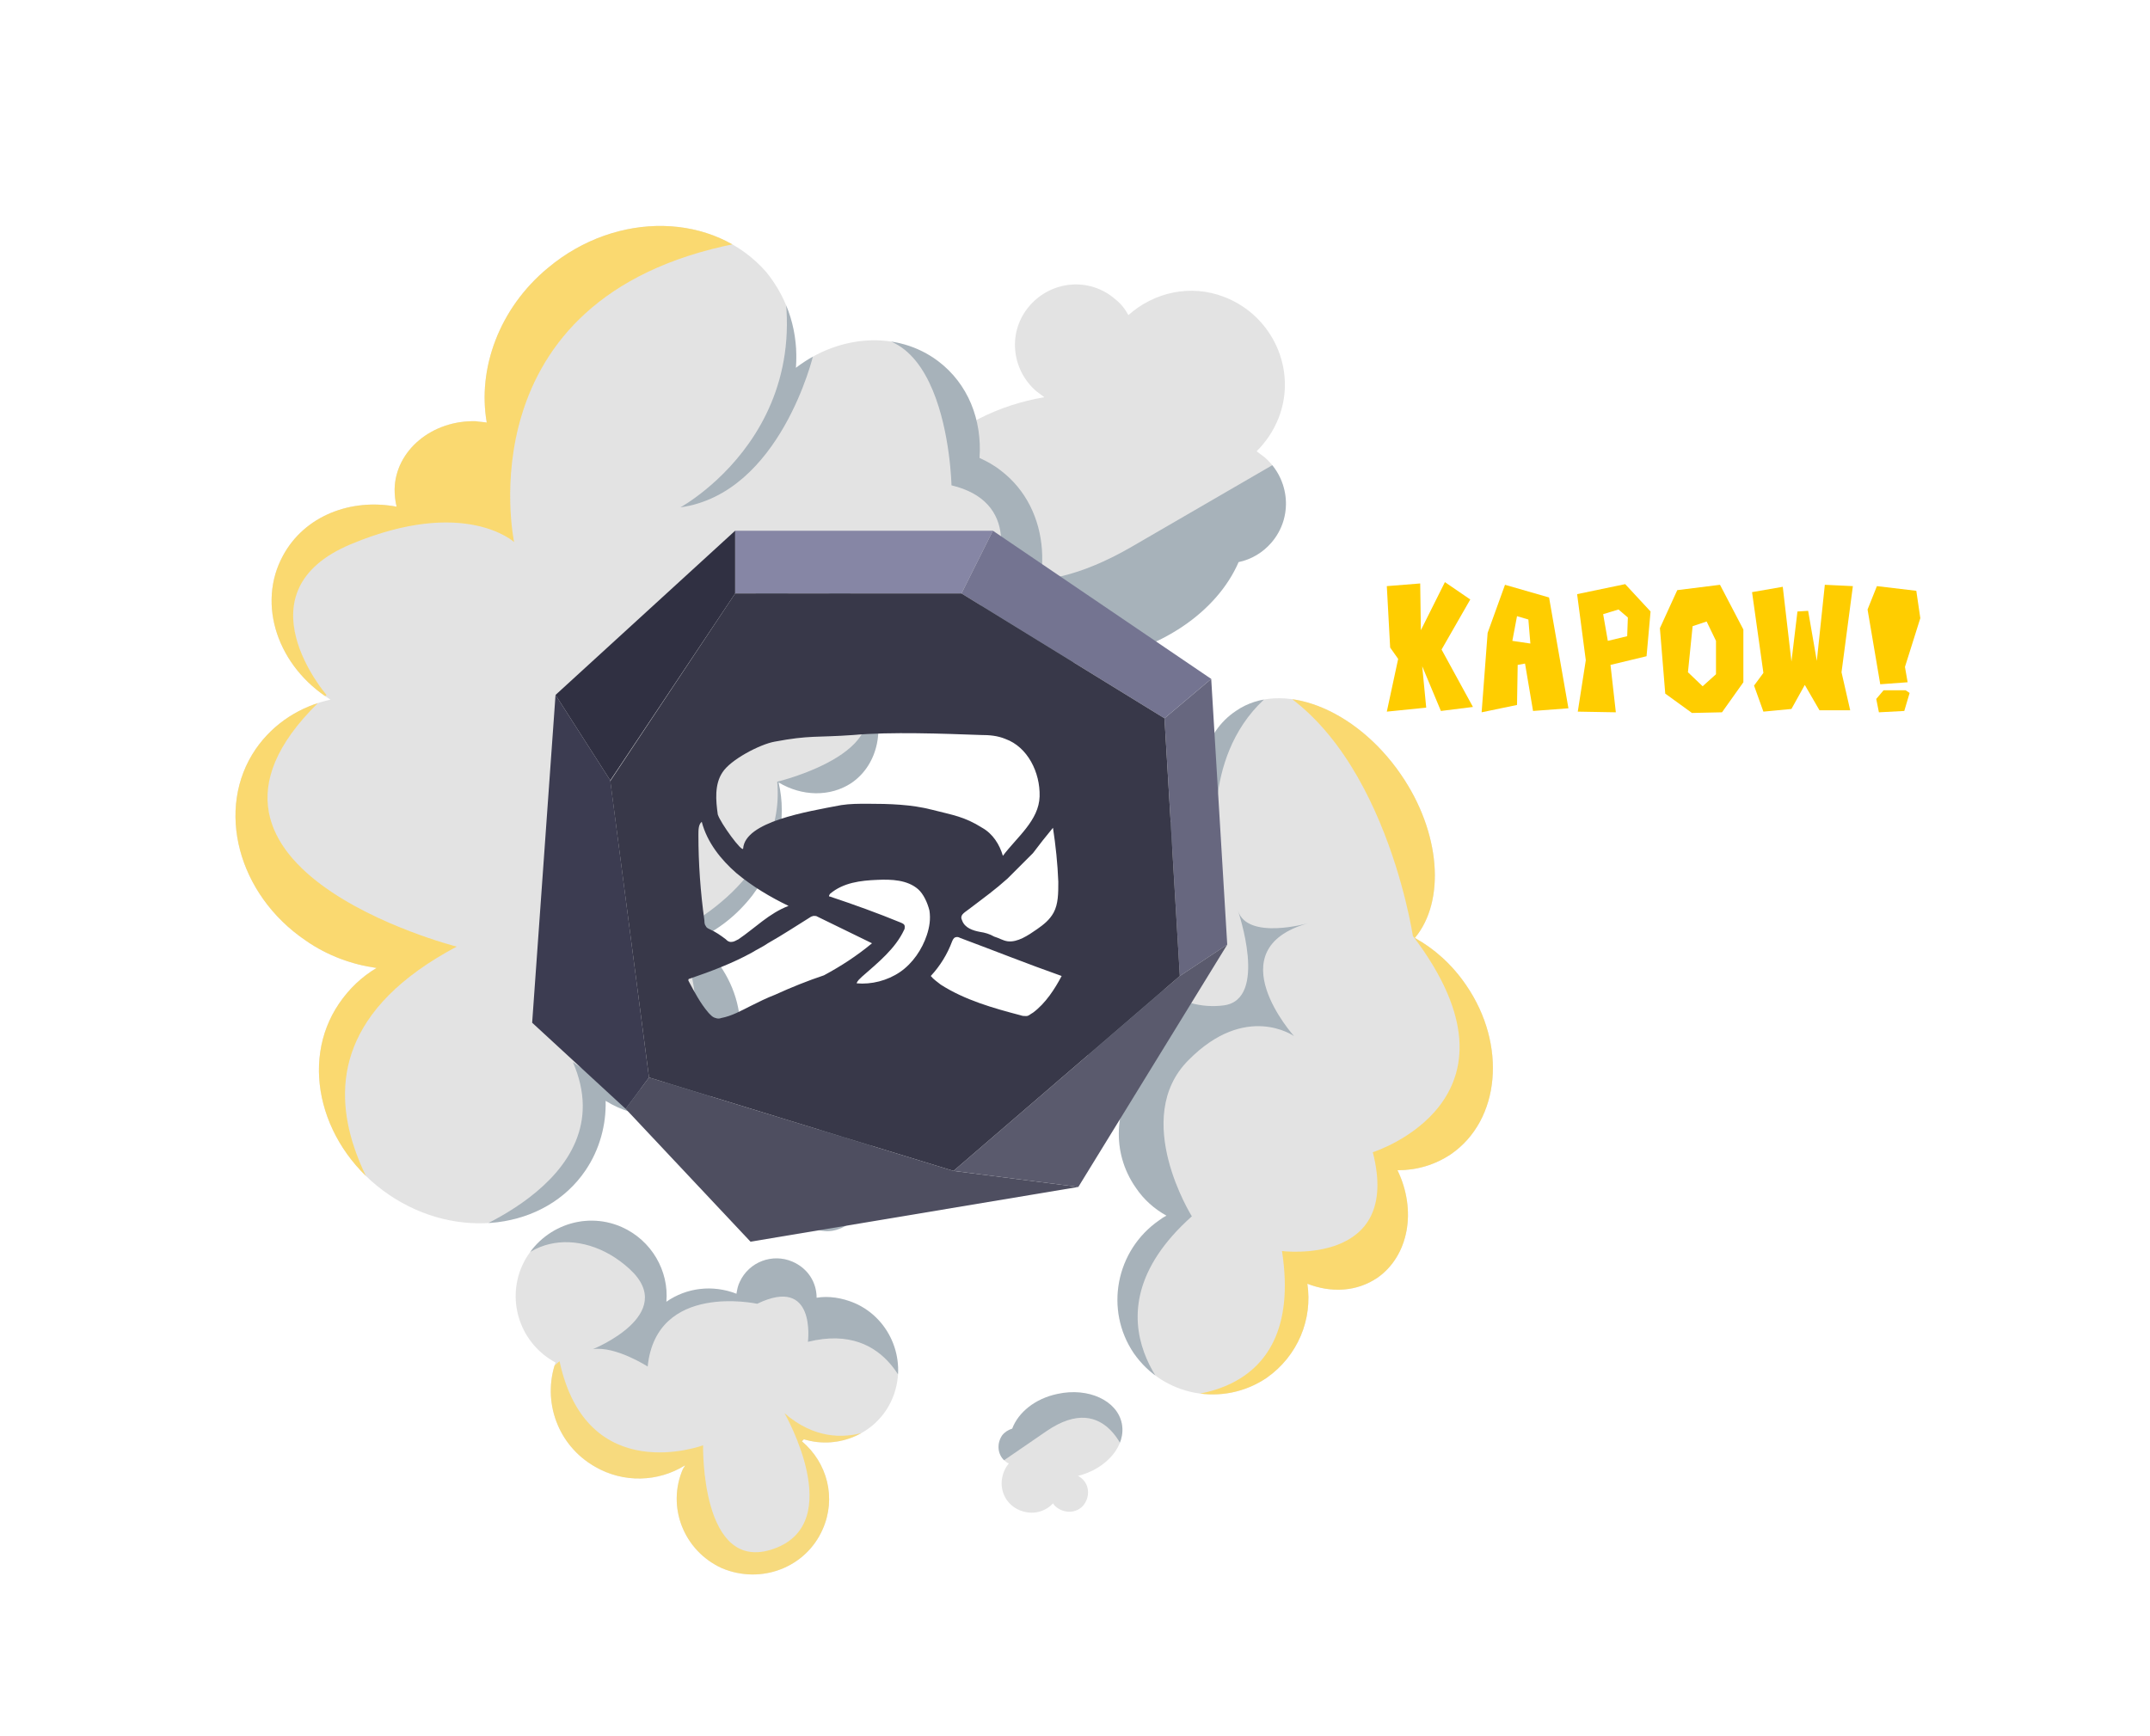 <?xml version="1.0" encoding="utf-8"?>
<!-- Generator: Adobe Illustrator 24.2.0, SVG Export Plug-In . SVG Version: 6.00 Build 0)  -->
<svg version="1.1" id="Layer_1" xmlns="http://www.w3.org/2000/svg" xmlns:xlink="http://www.w3.org/1999/xlink" x="0px" y="0px"
	 viewBox="0 0 322 260" style="enable-background:new 0 0 322 260;" xml:space="preserve">
<style type="text/css">
	.st0{fill:#ECDA4A;}
	.st1{fill:#9D4F23;}
	.st2{clip-path:url(#SVGID_2_);fill:url(#SVGID_3_);}
	.st3{fill:#FFFFFF;}
	.st4{clip-path:url(#SVGID_5_);fill:url(#SVGID_6_);}
	.st5{fill:#C88D3A;}
	.st6{clip-path:url(#SVGID_8_);fill:url(#SVGID_9_);}
	.st7{clip-path:url(#SVGID_11_);fill:url(#SVGID_12_);}
	.st8{clip-path:url(#SVGID_14_);fill:url(#SVGID_15_);}
	.st9{clip-path:url(#SVGID_17_);fill:url(#SVGID_18_);}
	.st10{fill:#EEEEEE;}
	.st11{fill:#AA6F18;}
	.st12{fill:#8686A5;}
	.st13{fill:#747491;}
	.st14{fill:#67677F;}
	.st15{fill:#5A5A6D;}
	.st16{fill:#4E4E60;}
	.st17{fill:#3C3C51;}
	.st18{fill:#303042;}
	.st19{fill:#383849;}
	.st20{fill:#8686B2;}
	.st21{fill:#A7A7D3;}
	.st22{fill:#CCCFE8;}
	.st23{fill:#FACB31;}
	.st24{clip-path:url(#SVGID_20_);fill:url(#SVGID_21_);}
	.st25{clip-path:url(#SVGID_23_);fill:url(#SVGID_24_);}
	.st26{clip-path:url(#SVGID_26_);fill:url(#SVGID_27_);}
	.st27{clip-path:url(#SVGID_29_);fill:url(#SVGID_30_);}
	.st28{clip-path:url(#SVGID_32_);fill:url(#SVGID_33_);}
	.st29{clip-path:url(#SVGID_35_);fill:url(#SVGID_36_);}
	.st30{opacity:0.93;clip-path:url(#SVGID_38_);}
	.st31{clip-path:url(#SVGID_40_);fill:#BF1A1A;}
	.st32{opacity:0.27;clip-path:url(#SVGID_38_);}
	.st33{clip-path:url(#SVGID_42_);fill:#042D4B;}
	.st34{clip-path:url(#SVGID_44_);fill:#042D4B;}
	.st35{clip-path:url(#SVGID_46_);fill:#042D4B;}
	.st36{clip-path:url(#SVGID_48_);fill:#042D4B;}
	.st37{clip-path:url(#SVGID_50_);fill:#042D4B;}
	.st38{opacity:0.31;clip-path:url(#SVGID_38_);}
	.st39{clip-path:url(#SVGID_52_);}
	.st40{clip-path:url(#SVGID_54_);fill:url(#SVGID_55_);}
	.st41{opacity:0.79;clip-path:url(#SVGID_38_);}
	.st42{clip-path:url(#SVGID_57_);fill:#FDD864;}
	.st43{clip-path:url(#SVGID_59_);fill:#FDD864;}
	.st44{clip-path:url(#SVGID_61_);fill:#FDD864;}
	.st45{clip-path:url(#SVGID_63_);fill:#FDD864;}
	.st46{clip-path:url(#SVGID_65_);fill:url(#SVGID_66_);}
	.st47{opacity:0.27;clip-path:url(#SVGID_68_);}
	.st48{clip-path:url(#SVGID_70_);fill:#042D4B;}
	.st49{clip-path:url(#SVGID_72_);fill:#042D4B;}
	.st50{clip-path:url(#SVGID_74_);fill:#042D4B;}
	.st51{opacity:0.93;clip-path:url(#SVGID_68_);}
	.st52{clip-path:url(#SVGID_76_);fill:#BF1A1A;}
	.st53{clip-path:url(#SVGID_78_);fill:#042D4B;}
	.st54{clip-path:url(#SVGID_80_);fill:#042D4B;}
	.st55{opacity:0.79;clip-path:url(#SVGID_68_);}
	.st56{clip-path:url(#SVGID_82_);fill:#FDD864;}
	.st57{clip-path:url(#SVGID_84_);fill:#FDD864;}
	.st58{opacity:0.31;clip-path:url(#SVGID_68_);}
	.st59{clip-path:url(#SVGID_86_);}
	.st60{clip-path:url(#SVGID_88_);fill:url(#SVGID_89_);}
	.st61{clip-path:url(#SVGID_91_);fill:#FDD864;}
	.st62{clip-path:url(#SVGID_93_);fill:#FDD864;}
	.st63{clip-path:url(#SVGID_95_);fill:url(#SVGID_96_);}
	.st64{opacity:0.27;clip-path:url(#SVGID_98_);}
	.st65{clip-path:url(#SVGID_100_);fill:#042D4B;}
	.st66{clip-path:url(#SVGID_102_);fill:#042D4B;}
	.st67{opacity:0.93;clip-path:url(#SVGID_98_);}
	.st68{clip-path:url(#SVGID_104_);fill:#BF1A1A;}
	.st69{clip-path:url(#SVGID_106_);fill:#042D4B;}
	.st70{clip-path:url(#SVGID_108_);fill:#042D4B;}
	.st71{clip-path:url(#SVGID_110_);fill:#042D4B;}
	.st72{opacity:0.79;clip-path:url(#SVGID_98_);}
	.st73{clip-path:url(#SVGID_112_);fill:#FDD864;}
	.st74{clip-path:url(#SVGID_114_);fill:#FDD864;}
	.st75{clip-path:url(#SVGID_116_);fill:#FDD864;}
	.st76{opacity:0.31;clip-path:url(#SVGID_98_);}
	.st77{clip-path:url(#SVGID_118_);}
	.st78{clip-path:url(#SVGID_120_);fill:url(#SVGID_121_);}
	.st79{clip-path:url(#SVGID_123_);fill:#FDD864;}
	.st80{clip-path:url(#SVGID_125_);fill:url(#SVGID_126_);}
	.st81{opacity:0.27;clip-path:url(#SVGID_128_);}
	.st82{clip-path:url(#SVGID_130_);fill:#042D4B;}
	.st83{opacity:0.93;clip-path:url(#SVGID_128_);}
	.st84{clip-path:url(#SVGID_132_);fill:#BF1A1A;}
	.st85{clip-path:url(#SVGID_134_);fill:#042D4B;}
	.st86{clip-path:url(#SVGID_136_);fill:#042D4B;}
	.st87{clip-path:url(#SVGID_138_);fill:#042D4B;}
	.st88{clip-path:url(#SVGID_140_);fill:#042D4B;}
	.st89{opacity:0.79;clip-path:url(#SVGID_128_);}
	.st90{clip-path:url(#SVGID_142_);fill:#FDD864;}
	.st91{opacity:0.31;clip-path:url(#SVGID_128_);}
	.st92{clip-path:url(#SVGID_144_);}
	.st93{clip-path:url(#SVGID_146_);fill:url(#SVGID_147_);}
	.st94{clip-path:url(#SVGID_149_);fill:#FDD864;}
	.st95{clip-path:url(#SVGID_151_);fill:#FDD864;}
	.st96{clip-path:url(#SVGID_153_);fill:#FDD864;}
	.st97{clip-path:url(#SVGID_155_);fill:url(#SVGID_156_);}
	.st98{clip-path:url(#SVGID_158_);fill:url(#SVGID_159_);}
	.st99{clip-path:url(#SVGID_161_);fill:url(#SVGID_162_);}
	.st100{clip-path:url(#SVGID_164_);fill:url(#SVGID_165_);}
	.st101{clip-path:url(#SVGID_167_);fill:url(#SVGID_168_);}
	.st102{clip-path:url(#SVGID_170_);fill:url(#SVGID_171_);}
	.st103{clip-path:url(#SVGID_173_);fill:url(#SVGID_174_);}
	.st104{opacity:0.45;clip-path:url(#SVGID_176_);}
	.st105{clip-path:url(#SVGID_178_);fill:#FF8D33;}
	.st106{opacity:0.68;clip-path:url(#SVGID_176_);}
	.st107{clip-path:url(#SVGID_180_);fill:#FF8D33;}
	.st108{clip-path:url(#SVGID_182_);fill:#FF8D33;}
	.st109{clip-path:url(#SVGID_184_);fill:#FF8D33;}
	.st110{clip-path:url(#SVGID_186_);fill:#FF8D33;}
	.st111{clip-path:url(#SVGID_188_);fill:#FF8D33;}
	.st112{clip-path:url(#SVGID_190_);fill:#FF8D33;}
	.st113{clip-path:url(#SVGID_192_);fill:#FF8D33;}
	.st114{opacity:0.93;clip-path:url(#SVGID_176_);}
	.st115{clip-path:url(#SVGID_194_);fill:#BF1A1A;}
	.st116{clip-path:url(#SVGID_196_);fill:#FF8D33;}
	.st117{clip-path:url(#SVGID_198_);fill:#BF1A1A;}
	.st118{clip-path:url(#SVGID_200_);fill:#FF8D33;}
	.st119{clip-path:url(#SVGID_202_);fill:#FF8D33;}
	.st120{clip-path:url(#SVGID_204_);fill:#BF1A1A;}
	.st121{opacity:0.27;clip-path:url(#SVGID_176_);}
	.st122{clip-path:url(#SVGID_206_);fill:#042D4B;}
	.st123{clip-path:url(#SVGID_208_);fill:#042D4B;}
	.st124{clip-path:url(#SVGID_210_);fill:#FF8D33;}
	.st125{fill:#C1272D;}
	.st126{opacity:0.27;clip-path:url(#XMLID_8_);fill:#042D4B;}
	.st127{opacity:0.79;clip-path:url(#XMLID_8_);fill:#FDD864;}
	.st128{opacity:0.27;clip-path:url(#XMLID_9_);fill:#042D4B;}
	.st129{opacity:0.9;clip-path:url(#XMLID_9_);fill:#FDD864;}
	.st130{opacity:0.79;clip-path:url(#XMLID_9_);fill:#FDD864;}
	.st131{opacity:0.27;clip-path:url(#XMLID_10_);fill:#042D4B;}
	.st132{opacity:0.79;clip-path:url(#XMLID_10_);fill:#FDD864;}
	.st133{opacity:0.9;clip-path:url(#XMLID_10_);fill:#FDD864;}
	.st134{opacity:0.27;clip-path:url(#XMLID_11_);fill:#042D4B;}
	.st135{opacity:0.79;clip-path:url(#XMLID_11_);fill:#FDD864;}
	.st136{opacity:0.27;clip-path:url(#XMLID_12_);fill:#042D4B;}
	.st137{opacity:0.79;clip-path:url(#XMLID_12_);fill:#FDD864;}
	.st138{opacity:0.27;clip-path:url(#XMLID_13_);fill:#042D4B;}
	.st139{opacity:0.79;clip-path:url(#XMLID_13_);fill:#FDD864;}
	.st140{opacity:0.27;clip-path:url(#SVGID_212_);}
	.st141{clip-path:url(#SVGID_214_);fill:#042D4B;}
	.st142{clip-path:url(#SVGID_216_);fill:#042D4B;}
	.st143{clip-path:url(#SVGID_218_);fill:#042D4B;}
	.st144{clip-path:url(#SVGID_220_);fill:#042D4B;}
	.st145{clip-path:url(#SVGID_222_);fill:#042D4B;}
	.st146{clip-path:url(#SVGID_224_);fill:#042D4B;}
	.st147{opacity:0.79;clip-path:url(#SVGID_212_);}
	.st148{clip-path:url(#SVGID_226_);fill:#FDD864;}
	.st149{clip-path:url(#SVGID_228_);fill:#FDD864;}
	.st150{clip-path:url(#SVGID_230_);fill:#FDD864;}
	.st151{clip-path:url(#SVGID_232_);fill:#FDD864;}
	.st152{clip-path:url(#SVGID_234_);fill:#FDD864;}
	.st153{fill:#FFCD00;}
</style>
<g>
	<g>
		<defs>
			<path id="XMLID_6_" d="M185.5,84.2c1.9-0.4,3.6-1.4,4.9-2.9c3.3-3.8,2.8-9.5-1-12.8c-0.4-0.3-0.8-0.6-1.2-0.9
				c1.4-1.4,2.5-3,3.3-5c2.8-7.2-0.9-15.3-8.1-18.1c-5.1-2-10.6-0.7-14.4,2.7c-0.5-0.9-1.1-1.7-2-2.4c-3.8-3.3-9.5-2.8-12.8,1
				c-3.3,3.8-2.8,9.5,1,12.8c0.4,0.3,0.8,0.6,1.2,0.9c-14,2.4-24,12.6-22.5,23.2c1.5,11,14.5,18.2,29.2,16.3
				C173.8,97.6,182.3,91.6,185.5,84.2z"/>
		</defs>
		<use xlink:href="#XMLID_6_"  style="overflow:visible;fill:#E3E3E3;"/>
		<clipPath id="XMLID_8_">
			<use xlink:href="#XMLID_6_"  style="overflow:visible;"/>
		</clipPath>
		<path class="st126" d="M470.5,246.7c0,0-86.8,20.2-66.1,79.4c0,0-39.3-34.7-54,1.2c-14.7,35.9,4.5,54.9,4.5,54.9
			s-57.1,19.5-56.2,68.2c0,0-65.1,10.4-37.6,43.7c27.5,33.3,53,15.8,53,15.8s-25.4,17.5-4.7,43.8c0,0-42-44.1-62.2,6
			c0,0,23.6-30.1,3.7-59.6c-19.9-29.5-105.3,63.8-44.7,83.4c0,0-5.5,99,60.3,66.3c0,0,20.4-63.9,68-66.8c0,0-84.6,38.1-47.5,139.8
			c37.1,101.6-87.5-42.3-87.5-42.3l-61.2-147.9l164.4-221.3l90.6-60.8C393.2,250.4,455.2,206.2,470.5,246.7z"/>
		<path class="st126" d="M196.9,129c1.2,2,6.7,39.9,46.6,33.2c0,0-6.5,31.2,22.4,19.8c0,0,46.5,14.1,53.6-25.6
			c0,0,14.5,10.8,25,10.1c0,0-41.6,13.2-20,36.2c21.6,23.1,55.3,19.9,63.9-12.5c8.6-32.4,44.6,1.5,0.3,38.2
			c-44.4,36.7-93.5,32.3-93.5,32.3l-51.7-46.6l-55.1-33.7L196.9,129z"/>
		<path class="st126" d="M104.1,87c0,0,48.5,45.8-10.3,90.8c0,0,25.3,48.3-3.9,73.4s-50.5,7.4-50.5,7.4s33.5,43.5-10.5,52.6
			c0,0,29.3-6.1,32.4,8.6c0,0-11.1-42.8,10-44.1c21.1-1.3,44.4,15.3,39.1,48.5c-5.4,33.2-41.5,32.3-41.5,32.3S71,407.3,27.7,427
			c-43.3,19.7,34.7,12.7,54.2-15c19.5-27.7,69.4-78.6,69.4-78.6l9.7-82.3l-1.7-78.4l-11.8-53.4L104.1,87z"/>
		<path class="st126" d="M132.4,65.1c0,0,6.4,34.6,37.1,16.8s41-23.8,41-23.8l-12.9,48.5l-47.2,8.2
			C150.4,114.9,119.6,80.7,132.4,65.1z"/>
		<path class="st127" d="M483.6,236.3c-4.6,5.9,84.6,98.7-29,148.2c0,0,146.3,49.2,52.2,123c0,0,38.2,51.7-16.9,70
			c-55.1,18.3-76.7-4.8-76.7-4.8S429.1,689.4,298.5,705c-130.6,15.5,34.2,106.1,34.2,106.1l105.1-50l140.5-111.6l58.7-181.9
			l-29.3-130.8l-50.1-72.2C557.5,264.6,510.1,201.8,483.6,236.3z"/>
		<path class="st127" d="M203,125.4c0,0,28.3-21.9,54.3,4c0,0-25.6-53.6,9.9-63.2s29.7,51.2,29.7,51.2s56.3-16.2,64.3,44.8
			l34.5-25.5L360,56.2l-69.6-44.5l-45,26.1L203,125.4z"/>
		<path class="st127" d="M113.8,94.2c0,0-67.2-12.1-61.4,63.9c0,0-55.9-11.4-46.1,43.2c0,0-79.5,18.7-26.6,100.3
			c0,0,7.4,102.4,69.6,129.3c62.1,26.9-89.1-16.7-89.1-16.7L-72,274l-4-115.4L0.9,64.8L113.8,94.2z"/>
	</g>
	<g>
		<defs>
			<path id="XMLID_5_" d="M82.1,40.1c-7.4,6.1-10.6,15.2-9.2,23.2c-0.5-0.1-1.1-0.1-1.6-0.2c-6.6-0.2-12.1,4.4-12.2,10.2
				c0,0.9,0.1,1.8,0.3,2.6c-6.9-1.3-13.8,1.4-17,7.3c-4,7.3-0.8,16.7,7.1,21.6c-4.5,1-8.5,3.5-11.2,7.4c-6.1,8.9-2.7,21.8,7.5,28.7
				c3.3,2.3,7,3.6,10.6,4.1c-2.2,1.3-4.1,3.1-5.6,5.3c-6.1,8.9-2.7,21.8,7.5,28.7c10.2,6.9,23.4,5.2,29.4-3.7
				c2.1-3.1,3.1-6.8,3-10.4c4.7,2.9,10.4,3.1,14.7,0.1c6.2-4.2,7.3-13.4,2.4-20.4c-1-1.5-2.2-2.7-3.6-3.8c3.2-1.4,6.1-3.6,8.5-6.7
				c3.9-5.2,5.2-11.5,3.9-16.9c3.5,2.1,7.7,2.2,10.9,0.1c4.1-2.8,5.2-8.5,2.8-13.5c7.1,2.6,16-0.2,21.4-7.4
				c6.5-8.6,5.7-20.2-1.8-25.9c-1-0.8-2.1-1.4-3.2-1.9c0.4-5.7-1.7-11.1-6.2-14.5c-6.1-4.6-14.8-4-21.3,1c0.4-5.2-1.1-10.2-4.4-14.3
				C107,31.8,92.4,31.5,82.1,40.1z"/>
		</defs>
		<use xlink:href="#XMLID_5_"  style="overflow:visible;fill:#E3E3E3;"/>
		<clipPath id="XMLID_9_">
			<use xlink:href="#XMLID_5_"  style="overflow:visible;"/>
		</clipPath>
		<path class="st128" d="M66.8,185.9c0,0,27-8.5,19-26.8c0,0,13.3,10,17.1-1.7c3.8-11.7-2.7-17.3-2.7-17.3s17.6-7.5,16.2-23
			c0,0,20.4-4.9,10.9-14.8c-9.5-9.9-17.2-3.7-17.2-3.7s7.6-6.2,0.4-14c0,0,14.4,13,19.6-3.4c0,0-6.7,10.1,0.3,19
			c7,8.9,31.8-22.8,12.1-27.5c0,0-0.6-31.5-20.7-19.5c0,0-4.9,20.7-19.9,22.8c0,0,25.9-14.1,11.7-45.4C99.3-0.6,142.2,42,142.2,42
			l22.9,45.4l-46.8,74.1l-27.3,21.4C91.1,182.9,72.6,198.4,66.8,185.9z"/>
		<path class="st128" d="M156.3,216.6c-0.4-0.6-3.1-12.5-15.6-9.4c0,0,1.3-10-7.6-5.7c0,0-15.1-3.3-16.4,9.4c0,0-4.8-3.1-8.2-2.6
			c0,0,12.9-5.2,5.5-12c-7.4-6.8-18-5-20,5.5c-1.9,10.5-14.2,0.6-1-12.1s28.8-12.5,28.8-12.5l17.5,13.5l18.3,9.4L156.3,216.6z"/>
		<path class="st128" d="M191.4,69.4c0.1,0.7-2.2,12.7,10.4,14.9c0,0-5.3,8.6,4.6,8.3c0,0,12.4,9.2,18.8-2c0,0,3.2,4.8,6.4,5.7
			c0,0-13.9-0.5-9.9,8.7c4,9.2,14.5,11.8,20.5,3.1c6-8.8,13.2,5.2-4,11.5c-17.2,6.3-31.4-0.3-31.4-0.3l-10.5-19.5l-12.9-16
			L191.4,69.4z"/>
		<path class="st128" d="M186.7,227.7c0,0-16.5-13.3,1.1-29c0,0-9.2-14.7-0.5-23.4c8.6-8.7,15.8-3.6,15.8-3.6s-11.7-13,2.1-16.9
			c0,0-9.1,2.6-10.5-1.9c0,0,4.6,13.3-2.1,14.2c-6.7,0.9-14.4-3.8-13.5-14.4c0.9-10.7,12.4-11.2,12.4-11.2s-1.9-16,11.4-23.3
			c13.3-7.3-11.3-3.2-16.8,6.1c-5.5,9.3-20.1,26.6-20.1,26.6l-1.1,26.3l2.4,24.8l5,16.6L186.7,227.7z"/>
		<path class="st128" d="M178.2,235.3c0,0-2.9-10.8-12.2-4.4c-9.3,6.4-12.4,8.5-12.4,8.5l2.9-15.7l14.8-3.7
			C171.3,220,181.9,230.1,178.2,235.3z"/>
		<path class="st128" d="M242.4,152.1c0,0-3.2-6-0.3-9.8c0,0-6.3-6.6,2.1-14.2l-10.5-1.9l-3.8,14.4l5.5,8.1
			C235.5,148.6,236.6,156.9,242.4,152.1z"/>
		<path class="st129" d="M62.8,189.5c1.3-2-29.2-29.2,5.6-47.7c0,0-47.5-12.1-19.5-37.7c0,0-13.4-15.5,3.7-22.6
			c17-7.1,24.4-0.3,24.4-0.3s-7.8-36.6,33.2-44.7c41-8.1-13.4-32.8-13.4-32.8L64.8,22.2L22.9,60.9l-14.2,59l12.4,40.7l17.6,21.7
			C38.7,182.3,55.3,201.1,62.8,189.5z"/>
		<path class="st130" d="M154.4,217.9c0,0-8.5,7.6-17.3,0c0,0,9.4,16.4-1.6,20.3c-11,3.9-10.6-15.5-10.6-15.5s-17.4,6.5-21.5-12.6
			L93.1,219l13.3,24.7l23.1,12.4l13.6-9.4L154.4,217.9z"/>
		<path class="st130" d="M183.4,225.7c0,0,21.6,2.2,17.9-21.7c0,0,18,2.3,13.6-14.8c0,0,24.7-7.8,6-32.4c0,0-4.8-32.3-25.2-39.3
			c-20.3-7,28.6,3.2,28.6,3.2l13.5,43.6l4,36.5l-22.1,31.6L183.4,225.7z"/>
		<path class="st130" d="M241.7,100.5c0,0,2.4-21.7-14.3-24.8c0,0-2.6-23.8-17.6-21.7c-15,2.1,24.9-11.6,24.9-11.6l12.2,24.5
			l7.2,25.2L241.7,100.5z"/>
		<path class="st130" d="M203.6,43.7l-11.7,1.6c0,0,8.4-13-1.7-14.4c-10-1.3-9.9,6.8-9.9,6.8s-9.7-6.1-22.9,3.9l-7.7-11.2l15.6-17.1
			l26.9-4.7l16.5,18.8L203.6,43.7z"/>
	</g>
	<g>
		<defs>
			<path id="XMLID_4_" d="M180.4,122.9c-3.1-0.4-6.1,0.1-8.5,1.8c-5.4,3.7-6.6,11.8-3.5,19.9c-1.3,0.2-2.5,0.6-3.7,1.4
				c-3.8,2.6-4.8,7.8-2.2,11.5c1.9,2.7,5,3.9,8.1,3.5c-3.7,4.8-4.2,11.6-0.5,16.9c1.2,1.8,2.8,3.2,4.6,4.2c-0.4,0.2-0.7,0.4-1.1,0.7
				c-6.5,4.5-8.2,13.4-3.8,19.9c4.5,6.5,13.4,8.1,19.9,3.7c4.7-3.3,6.9-8.8,6.1-14.1c3.6,1.4,7.4,1.2,10.5-0.9
				c4.7-3.3,5.9-10.1,3-16.1c2.9,0,5.6-0.8,8-2.4c7.4-5.1,8.4-16.4,2.3-25.3c-2.1-3.1-4.8-5.5-7.7-7.1c4.6-5.5,3.9-15.8-2.1-24.5
				c-6.8-9.9-17.9-14.2-24.7-9.5C180.3,109.7,178.8,116,180.4,122.9z"/>
		</defs>
		<use xlink:href="#XMLID_4_"  style="overflow:visible;fill:#E3E3E3;"/>
		<clipPath id="XMLID_10_">
			<use xlink:href="#XMLID_4_"  style="overflow:visible;"/>
		</clipPath>
		<path class="st131" d="M57.4,169.4c0,0,27-8.5,19-26.8c0,0,13.3,10,17.1-1.7c3.8-11.7-2.7-17.3-2.7-17.3s17.6-7.5,16.2-23
			c0,0,20.4-4.9,10.9-14.8s-17.2-3.7-17.2-3.7s7.6-6.2,0.4-14c0,0,14.4,13,19.6-3.4c0,0-6.7,10.1,0.3,19c7,8.9,31.8-22.8,12.1-27.5
			c0,0-0.6-31.5-20.7-19.5c0,0-4.9,20.7-19.9,22.8c0,0,25.9-14.1,11.7-45.4C90-17.2,132.9,25.4,132.9,25.4l22.9,45.4l-46.8,74.1
			l-27.3,21.4C81.8,166.3,63.2,181.8,57.4,169.4z"/>
		<path class="st131" d="M147,200.1c-0.4-0.6-3.1-12.5-15.6-9.4c0,0,1.3-10-7.6-5.7c0,0-15.1-3.3-16.4,9.4c0,0-4.8-3.1-8.2-2.6
			c0,0,12.9-5.2,5.5-12c-7.4-6.8-18-5-20,5.5c-1.9,10.5-14.2,0.6-1-12.1c13.2-12.7,28.8-12.5,28.8-12.5l17.5,13.5l18.3,9.4
			L147,200.1z"/>
		<path class="st131" d="M182.1,52.9c0.1,0.7-2.2,12.7,10.4,14.9c0,0-5.3,8.6,4.6,8.3c0,0,12.4,9.2,18.8-2c0,0,3.2,4.8,6.4,5.7
			c0,0-13.9-0.5-9.9,8.7c4,9.2,14.5,11.8,20.5,3.1c6-8.8,13.2,5.2-4,11.5c-17.2,6.3-31.4-0.3-31.4-0.3L187,83.3l-12.9-16L182.1,52.9
			z"/>
		<path class="st131" d="M177.4,211.2c0,0-16.5-13.3,1.1-29c0,0-9.2-14.7-0.5-23.4c8.6-8.7,15.8-3.6,15.8-3.6s-11.7-13,2.1-16.9
			c0,0-9.1,2.6-10.5-1.9c0,0,4.6,13.3-2.1,14.2c-6.7,0.9-14.4-3.8-13.5-14.4c0.9-10.7,12.4-11.2,12.4-11.2s-1.9-16,11.4-23.3
			c13.3-7.3-11.3-3.2-16.8,6.1c-5.5,9.3-20.1,26.6-20.1,26.6l-1.1,26.3l2.4,24.8l5,16.6L177.4,211.2z"/>
		<path class="st131" d="M168.9,218.8c0,0-2.9-10.8-12.2-4.4c-9.3,6.4-12.4,8.5-12.4,8.5l2.9-15.7l14.8-3.7
			C162,203.4,172.6,213.5,168.9,218.8z"/>
		<path class="st131" d="M233.1,135.5c0,0-3.2-6-0.3-9.8c0,0-6.3-6.6,2.1-14.2l-10.5-1.9l-3.8,14.4l5.5,8.1
			C226.2,132,227.3,140.4,233.1,135.5z"/>
		<path class="st132" d="M53.5,173c1.3-2-29.2-29.2,5.6-47.7c0,0-47.5-12.1-19.5-37.7c0,0-13.4-15.5,3.7-22.6
			c17-7.1,24.4-0.3,24.4-0.3S59.9,28.1,100.9,20c41-8.1-13.4-32.8-13.4-32.8L55.5,5.6L13.6,44.3l-14.2,59l12.4,40.7l17.6,21.7
			C29.4,165.8,46,184.6,53.5,173z"/>
		<path class="st132" d="M145.1,201.4c0,0-8.5,7.6-17.3,0c0,0,9.4,16.4-1.6,20.3c-11,3.9-10.6-15.5-10.6-15.5s-17.4,6.5-21.5-12.6
			l-10.3,8.9L97,227.1l23.1,12.4l13.6-9.4L145.1,201.4z"/>
		<path class="st133" d="M174.1,209.1c0,0,21.6,2.2,17.9-21.7c0,0,18,2.3,13.6-14.8c0,0,24.7-7.8,6-32.4c0,0-4.8-32.3-25.2-39.3
			c-20.3-7,28.6,3.2,28.6,3.2l13.5,43.6l4,36.5l-22.1,31.6L174.1,209.1z"/>
		<path class="st132" d="M232.4,84c0,0,2.4-21.7-14.3-24.8c0,0-2.6-23.8-17.6-21.7c-15,2.1,24.9-11.6,24.9-11.6l12.2,24.5l7.2,25.2
			L232.4,84z"/>
		<path class="st132" d="M194.3,27.1l-11.7,1.6c0,0,8.4-13-1.7-14.4c-10-1.3-9.9,6.8-9.9,6.8s-9.7-6.1-22.9,3.9l-7.7-11.2l15.6-17.1
			L183-8l16.5,18.8L194.3,27.1z"/>
	</g>
	<g>
		<defs>
			<path id="XMLID_3_" d="M123.2,229.1c2.1-4.7,0.7-10-3.1-13.2c0.1-0.1,0.2-0.2,0.3-0.3c5.2,1.6,11-0.9,13.2-6
				c2.4-5.5-0.1-12-5.6-14.4c-1.9-0.8-3.9-1.1-5.7-0.8c0-2.3-1.3-4.4-3.6-5.4c-3-1.3-6.5,0-7.9,3c-0.3,0.6-0.4,1.2-0.5,1.8
				c-3.6-1.4-7.5-0.9-10.5,1.2c0.4-4.6-2.2-9.2-6.7-11.2c-5.7-2.5-12.3,0.1-14.9,5.8c-2.4,5.4-0.2,11.7,5,14.5
				c-2,5.8,0.3,12.4,5.9,15.6c4.3,2.5,9.5,2.3,13.5-0.2c-0.1,0.2-0.2,0.4-0.3,0.5c-2.5,5.7,0.1,12.3,5.8,14.9
				C114,237.4,120.7,234.8,123.2,229.1z"/>
		</defs>
		<use xlink:href="#XMLID_3_"  style="overflow:visible;fill:#E3E3E3;"/>
		<clipPath id="XMLID_11_">
			<use xlink:href="#XMLID_3_"  style="overflow:visible;"/>
		</clipPath>
		<path class="st134" d="M47.1,179.7c0,0,27-8.5,19-26.8c0,0,13.3,10,17.1-1.7c3.8-11.7-2.7-17.3-2.7-17.3s17.6-7.5,16.2-23
			c0,0,20.4-4.9,10.9-14.8c-9.5-9.9-17.2-3.7-17.2-3.7s7.6-6.2,0.4-14c0,0,14.4,13,19.6-3.4c0,0-6.7,10.1,0.3,19
			c7,8.9,31.8-22.8,12.1-27.5c0,0-0.6-31.5-20.7-19.5c0,0-4.9,20.7-19.9,22.8c0,0,25.9-14.1,11.7-45.4
			c-14.2-31.3,28.7,11.3,28.7,11.3l22.9,45.4l-46.8,74.1l-27.3,21.4C71.5,176.7,52.9,192.2,47.1,179.7z"/>
		<path class="st134" d="M136.6,210.4c-0.4-0.6-3.1-12.5-15.6-9.4c0,0,1.3-10-7.6-5.7c0,0-15.1-3.3-16.4,9.4c0,0-4.8-3.1-8.2-2.6
			c0,0,12.9-5.2,5.5-12c-7.4-6.8-18-5-20,5.5c-1.9,10.5-14.2,0.6-1-12.1c13.2-12.7,28.8-12.5,28.8-12.5l17.5,13.5l18.3,9.4
			L136.6,210.4z"/>
		<path class="st134" d="M171.7,63.2c0.1,0.7-2.2,12.7,10.4,14.9c0,0-5.3,8.6,4.6,8.3c0,0,12.4,9.2,18.8-2c0,0,3.2,4.8,6.4,5.7
			c0,0-13.9-0.5-9.9,8.7c4,9.2,14.5,11.8,20.5,3.1c6-8.8,13.2,5.2-4,11.5c-17.2,6.3-31.4-0.3-31.4-0.3l-10.5-19.5l-12.9-16
			L171.7,63.2z"/>
		<path class="st134" d="M167,221.5c0,0-16.5-13.3,1.1-29c0,0-9.2-14.7-0.5-23.4c8.6-8.7,15.8-3.6,15.8-3.6s-11.7-13,2.1-16.9
			c0,0-9.1,2.6-10.5-1.9c0,0,4.6,13.3-2.1,14.2c-6.7,0.9-14.4-3.8-13.5-14.4c0.9-10.7,12.4-11.2,12.4-11.2s-1.9-16,11.4-23.3
			c13.3-7.3-11.3-3.2-16.8,6.1c-5.5,9.3-20.1,26.6-20.1,26.6l-1.1,26.3l2.4,24.8l5,16.6L167,221.5z"/>
		<path class="st134" d="M158.6,229.1c0,0-2.9-10.8-12.2-4.4c-9.3,6.4-12.4,8.5-12.4,8.5l2.9-15.7l14.8-3.7
			C151.7,213.8,162.3,223.9,158.6,229.1z"/>
		<path class="st134" d="M222.8,145.8c0,0-3.2-6-0.3-9.8c0,0-6.3-6.6,2.1-14.2l-10.5-1.9l-3.8,14.4l5.5,8.1
			C215.8,142.4,217,150.7,222.8,145.8z"/>
		<path class="st135" d="M43.2,183.3c1.3-2-29.2-29.2,5.6-47.6c0,0-47.5-12.1-19.5-37.7c0,0-13.4-15.5,3.7-22.6
			C50,68.3,57.4,75,57.4,75s-7.8-36.6,33.2-44.7c41-8.1-13.4-32.8-13.4-32.8L45.1,15.9L3.3,54.7l-14.2,59l12.4,40.7l17.6,21.7
			C19.1,176.1,35.6,194.9,43.2,183.3z"/>
		<path class="st135" d="M134.8,211.7c0,0-8.5,7.6-17.3,0c0,0,9.4,16.4-1.6,20.3c-11,3.9-10.6-15.5-10.6-15.5s-17.4,6.5-21.5-12.6
			l-10.3,8.9l13.3,24.7l23.1,12.4l13.6-9.4L134.8,211.7z"/>
		<path class="st135" d="M163.8,219.5c0,0,21.6,2.2,17.9-21.7c0,0,18,2.3,13.6-14.8c0,0,24.7-7.8,6-32.4c0,0-4.8-32.3-25.2-39.3
			c-20.3-7,28.6,3.2,28.6,3.2l13.5,43.6l4,36.5l-22.1,31.6L163.8,219.5z"/>
		<path class="st135" d="M222.1,94.3c0,0,2.4-21.7-14.3-24.8c0,0-2.6-23.8-17.6-21.7c-15,2.1,24.9-11.6,24.9-11.6l12.2,24.5
			l7.2,25.2L222.1,94.3z"/>
		<path class="st135" d="M183.9,37.4l-11.7,1.6c0,0,8.4-13-1.7-14.4c-10-1.3-9.9,6.8-9.9,6.8s-9.7-6.1-22.9,3.9l-7.7-11.2l15.6-17.1
			l26.9-4.7l16.5,18.8L183.9,37.4z"/>
	</g>
	<g>
		<defs>
			<path id="XMLID_2_" d="M151.6,214c-0.6,0.2-1.1,0.5-1.5,1c-0.9,1.3-0.7,3.1,0.6,4c0.1,0.1,0.3,0.2,0.4,0.2
				c-0.4,0.5-0.7,1-0.9,1.7c-0.7,2.4,0.6,4.8,3,5.5c1.7,0.5,3.4,0,4.5-1.2c0.2,0.3,0.4,0.5,0.7,0.7c1.3,0.9,3.1,0.7,4-0.6
				c0.9-1.3,0.7-3.1-0.6-4c-0.1-0.1-0.3-0.2-0.4-0.2c4.4-1.1,7.3-4.6,6.6-7.9c-0.7-3.4-5-5.4-9.6-4.4
				C155,209.5,152.5,211.6,151.6,214z"/>
		</defs>
		<use xlink:href="#XMLID_2_"  style="overflow:visible;fill:#E3E3E3;"/>
		<clipPath id="XMLID_12_">
			<use xlink:href="#XMLID_2_"  style="overflow:visible;"/>
		</clipPath>
		<path class="st136" d="M57.4,169.4c0,0,27-8.5,19-26.8c0,0,13.3,10,17.1-1.7c3.8-11.7-2.7-17.3-2.7-17.3s17.6-7.5,16.2-23
			c0,0,20.4-4.9,10.9-14.8s-17.2-3.7-17.2-3.7s7.6-6.2,0.4-14c0,0,14.4,13,19.6-3.4c0,0-6.7,10.1,0.3,19c7,8.9,31.8-22.8,12.1-27.5
			c0,0-0.6-31.5-20.7-19.5c0,0-4.9,20.7-19.9,22.8c0,0,25.9-14.1,11.7-45.4C90-17.2,132.9,25.4,132.9,25.4l22.9,45.4l-46.8,74.1
			l-27.3,21.4C81.8,166.3,63.2,181.8,57.4,169.4z"/>
		<path class="st136" d="M147,200.1c-0.4-0.6-3.1-12.5-15.6-9.4c0,0,1.3-10-7.6-5.7c0,0-15.1-3.3-16.4,9.4c0,0-4.8-3.1-8.2-2.6
			c0,0,12.9-5.2,5.5-12c-7.4-6.8-18-5-20,5.5c-1.9,10.5-14.2,0.6-1-12.1c13.2-12.7,28.8-12.5,28.8-12.5l17.5,13.5l18.3,9.4
			L147,200.1z"/>
		<path class="st136" d="M182.1,52.9c0.1,0.7-2.2,12.7,10.4,14.9c0,0-5.3,8.6,4.6,8.3c0,0,12.4,9.2,18.8-2c0,0,3.2,4.8,6.4,5.7
			c0,0-13.9-0.5-9.9,8.7c4,9.2,14.5,11.8,20.5,3.1c6-8.8,13.2,5.2-4,11.5c-17.2,6.3-31.4-0.3-31.4-0.3L187,83.3l-12.9-16L182.1,52.9
			z"/>
		<path class="st136" d="M177.4,211.2c0,0-16.5-13.3,1.1-29c0,0-9.2-14.7-0.5-23.4c8.6-8.7,15.8-3.6,15.8-3.6s-11.7-13,2.1-16.9
			c0,0-9.1,2.6-10.5-1.9c0,0,4.6,13.3-2.1,14.2c-6.7,0.9-14.4-3.8-13.5-14.4c0.9-10.7,12.4-11.2,12.4-11.2s-1.9-16,11.4-23.3
			c13.3-7.3-11.3-3.2-16.8,6.1c-5.5,9.3-20.1,26.6-20.1,26.6l-1.1,26.3l2.4,24.8l5,16.6L177.4,211.2z"/>
		<path class="st136" d="M168.9,218.8c0,0-2.9-10.8-12.2-4.4c-9.3,6.4-12.4,8.5-12.4,8.5l2.9-15.7l14.8-3.7
			C162,203.4,172.6,213.5,168.9,218.8z"/>
		<path class="st136" d="M233.1,135.5c0,0-3.2-6-0.3-9.8c0,0-6.3-6.6,2.1-14.2l-10.5-1.9l-3.8,14.4l5.5,8.1
			C226.2,132,227.3,140.4,233.1,135.5z"/>
		<path class="st137" d="M53.5,173c1.3-2-29.2-29.2,5.6-47.7c0,0-47.5-12.1-19.5-37.7c0,0-13.4-15.5,3.7-22.6
			c17-7.1,24.4-0.3,24.4-0.3S59.9,28.1,100.9,20c41-8.1-13.4-32.8-13.4-32.8L55.5,5.6L13.6,44.3l-14.2,59l12.4,40.7l17.6,21.7
			C29.4,165.8,46,184.6,53.5,173z"/>
		<path class="st137" d="M145.1,201.4c0,0-8.5,7.6-17.3,0c0,0,9.4,16.4-1.6,20.3c-11,3.9-10.6-15.5-10.6-15.5s-17.4,6.5-21.5-12.6
			l-10.3,8.9L97,227.1l23.1,12.4l13.6-9.4L145.1,201.4z"/>
		<path class="st137" d="M174.1,209.1c0,0,21.6,2.2,17.9-21.7c0,0,18,2.3,13.6-14.8c0,0,24.7-7.8,6-32.4c0,0-4.8-32.3-25.2-39.3
			c-20.3-7,28.6,3.2,28.6,3.2l13.5,43.6l4,36.5l-22.1,31.6L174.1,209.1z"/>
		<path class="st137" d="M232.4,84c0,0,2.4-21.7-14.3-24.8c0,0-2.6-23.8-17.6-21.7c-15,2.1,24.9-11.6,24.9-11.6l12.2,24.5l7.2,25.2
			L232.4,84z"/>
		<path class="st137" d="M194.3,27.1l-11.7,1.6c0,0,8.4-13-1.7-14.4c-10-1.3-9.9,6.8-9.9,6.8s-9.7-6.1-22.9,3.9l-7.7-11.2l15.6-17.1
			L183-8l16.5,18.8L194.3,27.1z"/>
	</g>
	<g>
		<defs>
			<path id="XMLID_1_" d="M128.9,169.1c0.1-0.6,0-1.2-0.3-1.8c-0.8-1.4-2.5-1.9-3.9-1.1c-0.1,0.1-0.3,0.2-0.4,0.3
				c-0.3-0.6-0.6-1.1-1.1-1.5c-1.8-1.6-4.7-1.4-6.3,0.4c-1.1,1.3-1.4,3.1-0.8,4.6c-0.3,0.1-0.6,0.2-0.9,0.3
				c-1.4,0.8-1.9,2.5-1.1,3.9c0.8,1.4,2.5,1.9,3.9,1.1c0.1-0.1,0.3-0.2,0.4-0.3c-0.8,4.4,1.1,8.5,4.4,9.3c3.4,0.8,7-2.3,8.1-6.9
				C131.6,174.1,130.8,170.9,128.9,169.1z"/>
		</defs>
		<use xlink:href="#XMLID_1_"  style="overflow:visible;fill:#E3E3E3;"/>
		<clipPath id="XMLID_13_">
			<use xlink:href="#XMLID_1_"  style="overflow:visible;"/>
		</clipPath>
		<path class="st138" d="M208.9,102.2c0,0-3.6,28.1,16.3,28.5c0,0-14.7,7.9-5.6,16.2c9.1,8.4,16.8,4.7,16.8,4.7s-0.5,19.2,14.1,24.3
			c0,0-4.1,20.5,8.9,16c13-4.5,10.6-14,10.6-14s2.4,9.5,12.5,6.2c0,0-17.8,7.6-5.1,19.2c0,0-6.4-10.4-17.4-7.7
			c-11,2.7,7.4,38.4,19.9,22.5c0,0,28.9,12.6,26.4-10.6c0,0-16.8-13.2-12.4-27.6c0,0,2,29.4,36.4,29.6c34.4,0.2-22.3,21.4-22.3,21.4
			l-50.8,1.9l-47.7-73.5l-8.1-33.7C201.4,125.6,195.1,102.3,208.9,102.2z"/>
		<path class="st138" d="M143.5,170.7c0.7-0.1,12.6,2.4,15-10.2c0,0,8.6,5.4,8.4-4.5c0,0,9.3-12.3-1.7-18.8c0,0,4.8-3.1,5.8-6.3
			c0,0-0.7,13.9,8.6,10c9.3-3.9,12.1-14.3,3.4-20.4c-8.7-6.1,5.4-13.1,11.4,4.1c6,17.3-0.7,31.4-0.7,31.4l-19.6,10.2l-16.1,12.7
			L143.5,170.7z"/>
		<path class="st138" d="M262.6,264.2c-0.7-0.2-10.6-7.3-17.9,3.2c0,0-5.6-8.4-9.5,0.7c0,0-13.5,7.4-6.1,17.9c0,0-5.7,0.9-7.9,3.4
			c0,0,6.2-12.4-3.8-12.6c-10-0.2-16.8,8.2-11.4,17.3c5.5,9.1-10.2,9.8-8.7-8.4c1.5-18.2,13.4-28.4,13.4-28.4l22.1-1.4l19.9-5.1
			L262.6,264.2z"/>
		<path class="st138" d="M120.8,193.7c0,0,19-9.4,25.9,13.1c0,0,17.2-2.2,21.4,9.3c4.3,11.5-3.4,15.8-3.4,15.8s16.7-5.2,14.5,9
			c0,0,1.4-9.4,6.1-8.7c0,0-14-1.4-12-7.9c1.9-6.4,9.5-11.5,18.8-6.3c9.3,5.3,5,15.9,5,15.9s15.4,5,16.4,20.1
			c1.1,15.1,7.6-8.9,1.5-17.8c-6.1-8.9-15.7-29.4-15.7-29.4l-23.4-12l-23.5-8.2l-17.2-2.4L120.8,193.7z"/>
		<path class="st138" d="M117.4,182.8c0,0,11,1.9,9.1-9.2c-1.9-11.1-2.5-14.8-2.5-14.8l13,9.2l-2.8,15
			C134.2,183,120.6,188.4,117.4,182.8z"/>
		<path class="st139" d="M207.2,97.2c1.3,2,38.8-14.3,40.9,25c0,0,30.9-38.1,42.4-1.9c0,0,19.6-5.7,19,12.8
			c-0.7,18.4-9.9,22.3-9.9,22.3s36.5,8.2,26.7,48.8c-9.8,40.6,35.4,1.6,35.4,1.6l-3.3-36.8l-17.7-54.2l-47.7-37.6l-42.2-5.7
			l-27.1,6.9C223.8,78.3,199.9,85.5,207.2,97.2z"/>
		<path class="st139" d="M143.1,168.5c0,0-3.4-10.9,7.2-15.7c0,0-18.8,1.7-17.7-9.9c1.1-11.6,18.5-3.2,18.5-3.2s1.4-18.6,20.5-14.2
			l-3.8-13.1l-27.9,1.7L119,129.9l2.8,16.3L143.1,168.5z"/>
		<path class="st139" d="M124,191.6c0,0-11,18.7,12.2,25.4c0,0-9.6,15.4,7.8,18.5c0,0-3.2,25.7,26.9,19c0,0,31.3,9.1,46.2-6.4
			c14.9-15.5-14.8,24.7-14.8,24.7l-45.3-6l-34.8-11.6L102.7,222L124,191.6z"/>
		<path class="st139" d="M280.9,286l3.4-11.3c0,0,8.3,13.1,13.7,4.5c5.4-8.6-2-11.9-2-11.9s9.6-6.2,6.1-22.4l13.3-2.3l9,21.4
			l-6.9,26.4l-24,7.2L280.9,286z"/>
	</g>
</g>
<g>
	<defs>
		<path id="SVGID_211_" d="M112.9,157.8c-1.1,1.3-1.4,3.1-0.8,4.6c-0.3,0.1-0.6,0.2-0.9,0.3c-1.4,0.8-1.9,2.5-1.1,3.9
			c0.8,1.4,2.5,1.9,3.9,1.1c0.1-0.1,0.3-0.2,0.4-0.3c-0.8,4.4,1.1,8.5,4.4,9.3c3.4,0.8,7-2.3,8.1-6.9c0.7-3.3-0.1-6.5-1.9-8.3
			c0.1-0.6,0-1.2-0.3-1.8c-0.8-1.4-2.5-1.9-3.9-1.1c-0.1,0.1-0.3,0.2-0.4,0.3c-0.3-0.6-0.6-1.1-1.1-1.5c-0.8-0.7-1.9-1.1-2.9-1.1
			C115,156.3,113.8,156.8,112.9,157.8"/>
	</defs>
	<clipPath id="SVGID_2_">
		<use xlink:href="#SVGID_211_"  style="overflow:visible;"/>
	</clipPath>
	<g style="opacity:0.27;clip-path:url(#SVGID_2_);">
		<g>
			<defs>
				<rect id="SVGID_213_" x="196" y="94.7" width="141.4" height="130.6"/>
			</defs>
			<clipPath id="SVGID_3_">
				<use xlink:href="#SVGID_213_"  style="overflow:visible;"/>
			</clipPath>
			<path style="clip-path:url(#SVGID_3_);fill:#042D4B;" d="M204.9,94.7c0,0-3.6,28.1,16.3,28.5c0,0-14.7,7.9-5.6,16.2
				c9.1,8.4,16.8,4.7,16.8,4.7s-0.5,19.2,14.1,24.3c0,0-4.1,20.6,8.9,16c13-4.5,10.6-14,10.6-14s2.4,9.5,12.5,6.2
				c0,0-17.8,7.6-5.1,19.2c0,0-6.4-10.4-17.4-7.7c-11,2.7,7.4,38.4,19.9,22.5c0,0,28.9,12.6,26.4-10.6c0,0-16.8-13.2-12.4-27.6
				c0,0,2,29.4,36.4,29.6c34.4,0.2-22.3,21.4-22.3,21.4l-50.8,1.9l-47.7-73.5l-8.1-33.7C197.5,118.1,191.2,94.8,204.9,94.7"/>
		</g>
	</g>
	<g style="opacity:0.27;clip-path:url(#SVGID_2_);">
		<g>
			<defs>
				<rect id="SVGID_215_" x="139.6" y="106.1" width="53.3" height="65.2"/>
			</defs>
			<clipPath id="SVGID_5_">
				<use xlink:href="#SVGID_215_"  style="overflow:visible;"/>
			</clipPath>
			<path style="clip-path:url(#SVGID_5_);fill:#042D4B;" d="M139.6,163.2c0.7-0.1,12.6,2.4,15-10.2c0,0,8.6,5.4,8.4-4.5
				c0,0,9.3-12.3-1.7-18.8c0,0,4.8-3.1,5.8-6.3c0,0-0.7,13.9,8.6,10c9.3-3.9,12.1-14.3,3.4-20.4c-8.7-6.1,5.4-13.1,11.4,4.1
				c6,17.3-0.7,31.4-0.7,31.4l-19.6,10.2l-16.1,12.7L139.6,163.2z"/>
		</g>
	</g>
	<g style="opacity:0.27;clip-path:url(#SVGID_2_);">
		<g>
			<defs>
				<rect id="SVGID_217_" x="193.3" y="243.3" width="65.3" height="49.6"/>
			</defs>
			<clipPath id="SVGID_6_">
				<use xlink:href="#SVGID_217_"  style="overflow:visible;"/>
			</clipPath>
			<path style="clip-path:url(#SVGID_6_);fill:#042D4B;" d="M258.6,256.6c-0.7-0.2-10.6-7.3-17.9,3.2c0,0-5.6-8.4-9.5,0.7
				c0,0-13.5,7.4-6.1,17.9c0,0-5.7,0.9-7.9,3.4c0,0,6.2-12.4-3.8-12.6c-10-0.2-16.8,8.2-11.4,17.3c5.5,9.1-10.2,9.8-8.7-8.4
				c1.5-18.2,13.4-28.4,13.4-28.4l22.1-1.4l19.9-5.1L258.6,256.6z"/>
		</g>
	</g>
	<g style="opacity:0.27;clip-path:url(#SVGID_2_);">
		<g>
			<defs>
				<rect id="SVGID_219_" x="116.8" y="176.8" width="96.9" height="74.6"/>
			</defs>
			<clipPath id="SVGID_8_">
				<use xlink:href="#SVGID_219_"  style="overflow:visible;"/>
			</clipPath>
			<path style="clip-path:url(#SVGID_8_);fill:#042D4B;" d="M116.8,186.2c0,0,19-9.4,25.9,13.1c0,0,17.2-2.2,21.4,9.3
				c4.3,11.5-3.4,15.8-3.4,15.8s16.7-5.2,14.5,9c0,0,1.4-9.4,6.1-8.7c0,0-14-1.4-12-7.9s9.5-11.5,18.8-6.3c9.3,5.3,5,15.9,5,15.9
				s15.4,5,16.4,20.1c1.1,15.1,7.6-8.9,1.5-17.8c-6.1-8.9-15.7-29.4-15.7-29.4l-23.4-12l-23.5-8.2l-17.2-2.4L116.8,186.2z"/>
		</g>
	</g>
	<g style="opacity:0.27;clip-path:url(#SVGID_2_);">
		<g>
			<defs>
				<rect id="SVGID_221_" x="113.4" y="151.3" width="19.6" height="26.5"/>
			</defs>
			<clipPath id="SVGID_9_">
				<use xlink:href="#SVGID_221_"  style="overflow:visible;"/>
			</clipPath>
			<path style="clip-path:url(#SVGID_9_);fill:#042D4B;" d="M113.4,175.3c0,0,11,1.9,9.1-9.2c-1.9-11.1-2.5-14.8-2.5-14.8l13,9.2
				l-2.8,15C130.2,175.5,116.6,180.8,113.4,175.3"/>
		</g>
	</g>
	<g style="opacity:0.79;clip-path:url(#SVGID_2_);">
		<g>
			<defs>
				<rect id="SVGID_225_" x="201.9" y="63.8" width="155.9" height="151.3"/>
			</defs>
			<clipPath id="SVGID_11_">
				<use xlink:href="#SVGID_225_"  style="overflow:visible;"/>
			</clipPath>
			<path style="clip-path:url(#SVGID_11_);fill:#FDD864;" d="M203.3,89.6c1.3,2,38.8-14.3,40.9,25c0,0,30.9-38.1,42.4-1.9
				c0,0,19.6-5.7,19,12.8c-0.7,18.4-9.9,22.3-9.9,22.3s36.5,8.2,26.7,48.8c-9.8,40.6,35.4,1.6,35.4,1.6l-3.3-36.8l-17.7-54.2
				l-47.7-37.6l-42.2-5.7l-27.1,6.9C219.9,70.8,195.9,77.9,203.3,89.6"/>
		</g>
	</g>
	<g style="opacity:0.79;clip-path:url(#SVGID_2_);">
		<g>
			<defs>
				<rect id="SVGID_227_" x="115" y="104.8" width="52.7" height="56.2"/>
			</defs>
			<clipPath id="SVGID_12_">
				<use xlink:href="#SVGID_227_"  style="overflow:visible;"/>
			</clipPath>
			<path style="clip-path:url(#SVGID_12_);fill:#FDD864;" d="M139.2,160.9c0,0-3.4-10.9,7.2-15.7c0,0-18.8,1.7-17.7-9.9
				c1.1-11.6,18.5-3.2,18.5-3.2s1.4-18.6,20.5-14.2l-3.8-13.1l-27.9,1.7L115,122.3l2.8,16.3L139.2,160.9z"/>
		</g>
	</g>
	<g style="opacity:0.79;clip-path:url(#SVGID_2_);">
		<g>
			<defs>
				<rect id="SVGID_229_" x="98.8" y="184.1" width="118.6" height="81.2"/>
			</defs>
			<clipPath id="SVGID_14_">
				<use xlink:href="#SVGID_229_"  style="overflow:visible;"/>
			</clipPath>
			<path style="clip-path:url(#SVGID_14_);fill:#FDD864;" d="M120,184.1c0,0-11,18.7,12.2,25.4c0,0-9.6,15.4,7.8,18.5
				c0,0-3.2,25.7,26.9,19c0,0,31.3,9.1,46.2-6.4c14.9-15.5-14.8,24.7-14.8,24.7l-45.3-6l-34.8-11.6l-19.5-33.3L120,184.1z"/>
		</g>
	</g>
	<g style="opacity:0.79;clip-path:url(#SVGID_2_);">
		<g>
			<defs>
				<rect id="SVGID_233_" x="276.9" y="235.2" width="43.6" height="54.9"/>
			</defs>
			<clipPath id="SVGID_15_">
				<use xlink:href="#SVGID_233_"  style="overflow:visible;"/>
			</clipPath>
			<path style="clip-path:url(#SVGID_15_);fill:#FDD864;" d="M276.9,278.5l3.4-11.3c0,0,8.3,13.1,13.8,4.5c5.4-8.6-2-11.9-2-11.9
				s9.6-6.2,6.1-22.4l13.3-2.3l9,21.4l-6.9,26.4l-24,7.2L276.9,278.5z"/>
		</g>
	</g>
</g>
<g>
	<path class="st153" d="M207.7,106.6l1.7-7.9l-1.2-1.7l-0.5-9.2l5-0.4l0.1,7l3.6-7.2l3.8,2.6l-4.3,7.5l4.7,8.6l-4.8,0.6l-2.8-6.7
		l0.6,6.2L207.7,106.6z"/>
	<path class="st153" d="M221.9,106.7l0.9-11.9l2.6-7.2l6.6,1.9l2.9,16.6l-5.3,0.4l-1.2-7.1l-1.1,0.2l-0.1,6L221.9,106.7z
		 M229.2,96.4l-0.3-3.6l-1.7-0.5l-0.7,3.7L229.2,96.4z"/>
	<path class="st153" d="M236.3,106.6l1.2-7.7l-1.3-9.9l7.2-1.5l3.8,4.1l-0.6,6.7l-5.4,1.3l0.8,7.1L236.3,106.6z M243.7,95.3l0.1-2.8
		l-1.4-1.2l-2.3,0.7l0.7,4L243.7,95.3z"/>
	<path class="st153" d="M253.4,106.8l-4-2.9l-0.8-9.8l2.6-5.7l6.4-0.8l3.5,6.7v7.9l-3.2,4.5L253.4,106.8z M257,101v-5l-1.4-2.9
		l-2.1,0.7l-0.7,6.9l2.2,2.1L257,101z"/>
	<path class="st153" d="M264.1,106.6l-1.4-3.9l1.4-1.9l-1.7-12.1l4.6-0.8l1.3,11.2l0.9-7.5l1.6-0.1l1.3,7.5l1.2-11.4l4.2,0.2
		l-1.7,12.9l1.3,5.7l-4.6,0l-2.2-3.8l-2,3.6L264.1,106.6z"/>
	<path class="st153" d="M281.6,102.5l-1.9-11.2l1.4-3.5l5.9,0.7l0.6,4.1l-2.3,7.3l0.4,2.3L281.6,102.5z M281.4,106.7l-0.4-2l1.1-1.3
		h3.3l0.6,0.4l-0.8,2.7L281.4,106.7z"/>
</g>
<polygon class="st12" points="110.1,88.9 110.1,79.5 148.7,79.5 144,88.9 "/>
<polygon class="st13" points="144,88.9 174.4,107.6 181.4,101.7 148.7,79.5 "/>
<polygon class="st14" points="176.7,146.2 183.8,141.5 181.4,101.7 174.4,107.6 "/>
<polygon class="st15" points="142.8,175.4 161.5,177.8 183.8,141.5 176.7,146.2 "/>
<polygon class="st16" points="97.2,161.4 93.7,166.1 112.4,186 161.5,177.8 142.8,175.4 "/>
<polygon class="st17" points="91.4,116.9 83.2,104.1 79.7,153.2 93.7,166.1 97.2,161.4 "/>
<polygon class="st18" points="83.2,104.1 110.1,79.5 110.1,88.9 91.4,116.9 "/>
<path class="st19" d="M174.4,107.6L144,88.9h-33.9l-18.7,28.1l5.8,44.4l45.6,14l33.9-29.2L174.4,107.6z M158.5,132.1
	c0,1.7,0,3.3-0.7,4.6c-0.6,1.1-1.5,1.8-2.5,2.5c-1.3,0.9-2.9,2-4.4,1.8c-0.7-0.1-1.3-0.5-2-0.7c-0.7-0.4-1.4-0.6-2.1-0.7
	c-1.1-0.2-2.3-0.6-2.7-1.7c-0.4-0.8,0.2-1.1,1-1.7c2.5-1.9,3.9-2.9,5.8-4.6l3.8-3.8c0.9-1.2,2-2.6,3-3.8
	C158.1,126.6,158.4,129.4,158.5,132.1 M108.2,115.7c1.2-1.9,5.6-4.2,7.8-4.6c5.3-1,6.3-0.6,11.8-1c5.6-0.5,13.5-0.2,19.1,0
	c1.3,0,2.5,0.1,3.7,0.6c3.3,1.2,5.2,5,5.1,8.6c-0.1,3.6-3.4,6.1-5.5,8.9c-0.5-1.7-1.5-3.3-3.1-4.2c-2.7-1.7-4.4-1.9-7.5-2.7
	c-3.1-0.8-6.4-0.9-9.7-0.9c-1.3,0-2.6,0-3.9,0.2c-5.3,1-14.4,2.5-14.7,6.5c-0.1,0.7-3.4-3.8-3.8-5.1
	C107.2,119.9,107,117.5,108.2,115.7 M105.1,123.1c0.8,3.1,2.9,5.7,5.2,7.7c2.4,2,5.1,3.6,7.8,4.9c-2.9,1.1-5,3.3-7.5,5
	c-0.4,0.2-0.7,0.4-1.1,0.4c-0.4,0-0.6-0.2-0.8-0.4c-0.8-0.6-1.5-1.1-2.4-1.5c-0.2-0.1-0.5-0.2-0.6-0.5c-0.2-0.2-0.2-0.6-0.2-0.8
	c-0.6-4.3-0.9-8.6-0.9-12.8C104.6,124.3,104.6,123.5,105.1,123.1 M116.1,149c-1.3,0.5-2.5,1.1-3.7,1.7c-1.4,0.7-2.8,1.5-4.4,1.8
	c-0.2,0.1-0.6,0.1-0.8,0c-0.5-0.1-0.8-0.5-1.1-0.8c-1.2-1.4-2.1-3.1-3-4.8v-0.2c0,0,0.1-0.1,0.2-0.1c3.2-1.1,6.4-2.3,9.3-3.9
	c0.8-0.5,1.7-0.9,2.4-1.4c2.3-1.3,4.4-2.7,6.5-4c0.1,0,0.2-0.1,0.4-0.1c0.1,0,0.4,0,0.5,0.1c2.7,1.3,5.5,2.7,8.2,4
	c-2.3,1.9-4.6,3.4-7.2,4.8C121,146.9,118.5,147.9,116.1,149 M138.8,140.1c-0.7,2.1-2.1,4.2-4,5.5c-1.9,1.3-4.3,1.9-6.5,1.7
	c0.1-0.4,0.5-0.7,0.8-1c2.4-2.1,5-4.2,6.3-7c0.1-0.1,0.1-0.4,0.1-0.5c0-0.4-0.4-0.5-0.6-0.6c-3.4-1.4-7-2.7-10.6-3.9h-0.1
	c-0.1-0.1,0-0.2,0.1-0.4c2-1.7,4.6-2,7.1-2.1c2.1-0.1,4.5,0,6.1,1.4c0.8,0.7,1.4,2,1.7,3.2C139.4,137.7,139.2,138.9,138.8,140.1
	 M154.7,151.7c-0.4,0.2-0.6,0.5-1,0.5c-0.2,0-0.6,0-0.8-0.1c-4.2-1.1-8.4-2.3-12-4.6c-0.5-0.4-1.1-0.8-1.5-1.3
	c1.4-1.5,2.5-3.3,3.2-5.2c0.1-0.2,0.2-0.5,0.5-0.6s0.5,0,0.7,0.1c5.1,1.9,10.1,3.9,15.2,5.7C158,148.1,156.6,150.3,154.7,151.7"/>
</svg>
